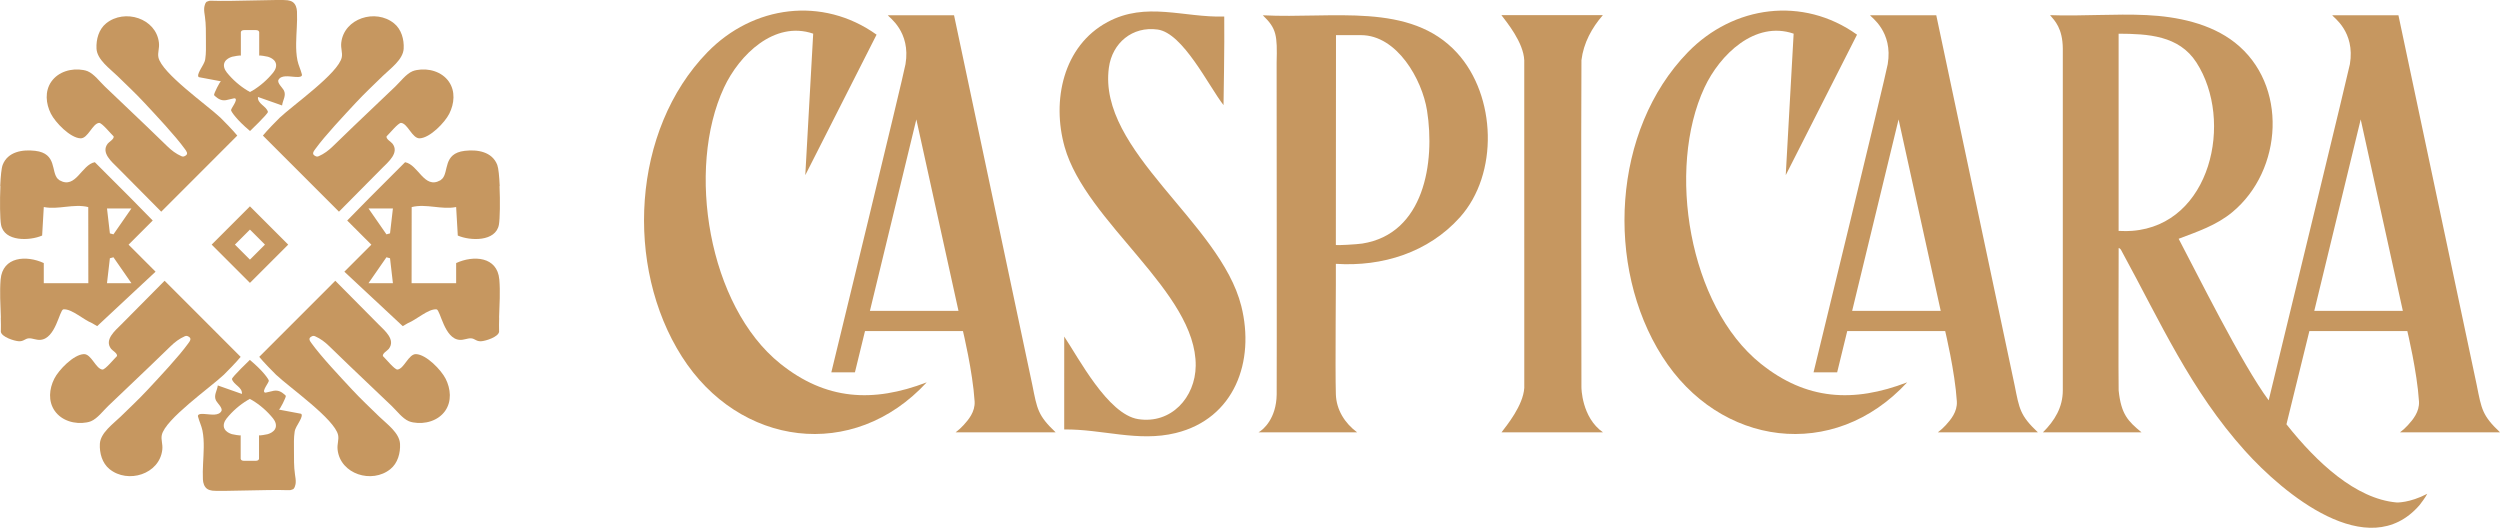 <?xml version="1.0" encoding="UTF-8"?>
<svg id="Capa_1" xmlns="http://www.w3.org/2000/svg" version="1.1" viewBox="0 0 3531.31 745.48">
  <!-- Generator: Adobe Illustrator 29.5.0, SVG Export Plug-In . SVG Version: 2.1.0 Build 137)  -->
  <defs>
    <style>
      .st0 {
        fill: #c69760;
      }
    </style>
  </defs>
  <g>
    <path class="st0" d="M353.03,291.47l-54.05,54.05,54.05,54.05,54.05-54.05-54.05-54.05ZM331.83,345.52l21.21-21.21,21.21,21.21-21.21,21.21-21.21-21.21Z"/>
    <path class="st0" d="M705.29,394.85c-2.77-32.59-36.49-34.58-60.97-23.27v28.42h-62.93l.11-107.49c20.61-5.15,42.38,4.07,62.81-.09l2.33,40.3c17.44,7.61,53.69,9,58.1-15.42,1.46-8.11,1.82-33.43.86-54.46h.26c-.59-13.52-1.72-25.4-3.46-29.9-7.22-18.71-27.92-22.02-45.97-19.89-31.28,3.68-21.93,29.9-32.14,39.87h-.27c-.39.45-.82.86-1.27,1.26-.3.21-.6.42-.93.6-22.7,12.79-30.81-22.14-49.61-25.67l-51.74,51.78-30.04,30.61,34.13,34.13-38.14,38.14,82.46,76.91,7.29-4.25c6.07-2.47,13.02-7.34,19.89-11.6h0c7.38-4.58,14.66-8.46,20.64-7.85,5.47,1.05,10.83,41.63,32.52,43.07,6.14.41,11.03-2.48,16.24-2.16,5.28.31,7.25,4.5,14.01,4.14,6.56-.34,24.39-6.03,25.49-13.38-.19-6.51-.08-13.23.12-20.03h-.12c.61-18.11,1.78-36.74.34-53.76ZM520.5,399.99l25.37-36.59,5.05,1.38,4.08,35.21h-34.51ZM550.92,329.65l-5.05,1.38-25.37-36.58h34.51l-4.08,35.21Z"/>
    <path class="st0" d="M1.19,448.62h-.12c.21,6.81.31,13.52.12,20.03,1.1,7.35,18.93,13.04,25.49,13.38,6.76.36,8.73-3.83,14.01-4.14,5.21-.31,10.1,2.57,16.24,2.16,21.69-1.44,27.05-42.02,32.52-43.07,5.98-.6,13.26,3.27,20.64,7.85h0c6.87,4.27,13.82,9.14,19.89,11.6l7.29,4.25,82.46-76.91-38.14-38.14,34.13-34.13-30.04-30.61-51.74-51.78c-18.8,3.53-26.91,38.46-49.61,25.67-.33-.19-.63-.4-.93-.6-.45-.4-.88-.81-1.27-1.26h-.27c-10.21-9.97-.85-36.19-32.14-39.87-18.05-2.12-38.76,1.18-45.97,19.89-1.74,4.5-2.87,16.38-3.46,29.9h.26c-.96,21.03-.6,46.35.86,54.46,4.41,24.42,40.67,23.02,58.1,15.42l2.33-40.3c20.42,4.16,42.19-5.05,62.81.09l.11,107.49h-62.93v-28.42c-24.47-11.31-58.2-9.32-60.97,23.27-1.44,17.02-.27,35.65.34,53.76ZM151.13,399.99l4.08-35.21,5.05-1.38,25.37,36.59h-34.51ZM151.13,294.44h34.51s-25.37,36.58-25.37,36.58l-5.05-1.38-4.08-35.21Z"/>
    <path class="st0" d="M629.45,534.98c-6.22-12.37-27.23-34.23-41.8-34.78-10.52-.4-16.89,20.95-26.23,21.8-3.93.35-16.77-15.55-20.6-19.08-.69-3.96,6.25-7.49,8.32-10.13,10.18-12.99-6-26.04-14.38-34.52-10.25-10.38-61.14-61.69-61.14-61.69,0,0-107.43,107.49-107.43,107.49,5.35,6.7,20.64,22.35,23.74,25.27,19.04,17.98,83.14,62.94,87.67,85.31,1.34,6.6-1.65,12.58-.73,20.63,3.95,34.61,48.54,48.39,74.54,27.35,10.46-8.47,14.3-22.69,13.64-35.73-.8-15.63-19.08-28.4-29.42-38.49-12.84-12.55-25.97-24.81-38.19-37.97-16.52-17.78-43.66-46.52-57.22-65.35-2.21-3.06-5.22-6.77-.91-9.35,2.09-1.26,3.39-1.8,5.75-.76,7.67,3.36,14.1,8.24,20.07,14.08,19.14,18.73,38.56,37.14,57.97,55.63,2.43,2.31,4.86,4.62,7.28,6.94,7.59,7.23,15.19,14.46,22.78,21.69,7.31,6.96,15.19,17.76,24.41,21.68,1.92.81,3.96,1.31,6.01,1.68,16.58,3,35.38-2.15,45.31-16.43,9.46-13.62,7.72-31.05.57-45.27Z"/>
    <path class="st0" d="M77.22,580.24c9.93,14.29,28.73,19.44,45.31,16.43,2.05-.37,4.09-.87,6.01-1.68,9.22-3.92,17.1-14.72,24.41-21.68,7.59-7.23,15.19-14.46,22.78-21.69,2.43-2.31,4.86-4.62,7.28-6.94,19.41-18.49,38.83-36.9,57.97-55.63,5.97-5.84,12.4-10.72,20.07-14.08,2.36-1.03,3.66-.49,5.75.76,4.3,2.58,1.29,6.28-.91,9.35-13.56,18.83-40.7,47.57-57.22,65.35-12.23,13.16-25.35,25.42-38.19,37.97-10.33,10.1-28.62,22.86-29.42,38.49-.67,13.03,3.18,27.26,13.64,35.73,25.99,21.04,70.59,7.26,74.54-27.35.92-8.06-2.07-14.03-.73-20.63,4.53-22.37,68.62-67.33,87.67-85.31,3.1-2.93,18.39-18.57,23.74-25.27,0,0-107.42-107.49-107.43-107.49,0,0-50.89,51.31-61.14,61.69-8.38,8.48-24.56,21.53-14.38,34.52,2.07,2.64,9.02,6.17,8.32,10.13-3.83,3.52-16.67,19.43-20.6,19.08-9.34-.84-15.71-22.19-26.23-21.8-14.57.55-35.59,22.4-41.8,34.78-7.15,14.22-8.89,31.65.57,45.27Z"/>
    <path class="st0" d="M422.67,595.83c1.23-2.29,4.3-7.48,3.44-10.21-.45-1.43-1.26-1.26-2.81-1.55-3.69-.69-7.39-1.39-11.08-2.08-6.09-1.15-12.17-2.29-18.26-3.44,1.32.25,10.32-17.66,9.75-19.28-.23-.66-.78-1.15-1.3-1.6-4.76-4.15-9.11-6.76-15.65-5.72-3.85.61-7.55,2.02-11.4,2.61-.31.05-.62.09-.92,0-.18-.05-.35-.12-.5-.19-4.23-2.2,6.19-14.32,5.78-16.71-.37-2.13-7.77-13.41-26.8-29.31,0,0-25.26,24.13-25.28,27.05,2.4,8.47,15.01,11.31,14.08,21.05l-34.07-12c-.88,7.52-6.42,14.17-2.34,21.66,1.82,3.34,9.63,10.33,7.44,14.48-3.74,7.1-15.11,4.79-21.46,4.38-2.46-.16-10.59-1.29-11.63,1.91-.18.55-.05,1.15.09,1.71,1.64,6.63,4.85,12.8,6.2,19.5,1.59,7.92,1.94,16.05,1.84,24.11-.18,14.96-1.88,30-1.18,44.95.24,5.11,1.89,10.59,6.13,13.46,2.1,1.42,4.63,2.05,7.13,2.44,9.08,1.44,80.01-1.8,106.21-.69,2.26.1,4.65.19,6.62-.92,3.34,0,4.81-6.98,4.99-9.22.32-4.05-.43-8.12-1.02-12.11-1.65-11.18-1.38-22.86-1.43-34.15-.03-8.66-.37-17.56.97-26.13.79-5.04,4.11-9.58,6.47-13.99ZM388.44,606.2c-2.16,3.67-6.22,5.82-10.16,7.05-1.04.33-12.41,2.5-12.41,1.49v32.95s.23,3.21-4.81,3.21h-16.28c-5.04,0-4.81-3.21-4.81-3.21v-32.95c0,1-11.37-1.17-12.41-1.49-3.95-1.23-8-3.38-10.16-7.05-2.95-5.01-.66-10.97,2.7-15.13,8.25-10.22,18.34-19.09,29.62-25.84.26-.16,3.2-1.54,3.2-1.82,0,.27,2.94,1.66,3.2,1.82,11.28,6.75,21.37,15.62,29.62,25.84,3.36,4.17,5.65,10.12,2.7,15.13Z"/>
    <path class="st0" d="M71.92,160.62c6.22,12.37,27.23,34.23,41.8,34.78,10.52.4,16.89-20.95,26.23-21.8,3.93-.35,16.77,15.55,20.6,19.08.69,3.96-6.25,7.49-8.32,10.13-10.18,12.99,6,26.04,14.38,34.52,10.25,10.38,61.14,61.69,61.14,61.69,0,0,107.43-107.49,107.43-107.49-5.35-6.7-20.64-22.35-23.74-25.27-19.04-17.98-83.14-62.94-87.67-85.31-1.34-6.6,1.65-12.58.73-20.63-3.95-34.61-48.54-48.39-74.54-27.35-10.46,8.47-14.3,22.69-13.64,35.73.8,15.63,19.08,28.4,29.42,38.49,12.84,12.55,25.97,24.81,38.19,37.97,16.52,17.78,43.66,46.52,57.22,65.35,2.21,3.06,5.22,6.77.91,9.35-2.09,1.26-3.39,1.8-5.75.76-7.67-3.36-14.1-8.24-20.07-14.08-19.14-18.73-38.56-37.14-57.97-55.63-2.43-2.31-4.86-4.62-7.28-6.94-7.59-7.23-15.19-14.46-22.78-21.69-7.31-6.96-15.19-17.76-24.41-21.68-1.92-.81-3.96-1.31-6.01-1.68-16.58-3-35.38,2.15-45.31,16.43-9.46,13.62-7.72,31.05-.57,45.27Z"/>
    <path class="st0" d="M634.05,115.35c-9.93-14.29-28.73-19.44-45.31-16.43-2.05.37-4.09.87-6.01,1.68-9.22,3.92-17.1,14.72-24.41,21.68-7.59,7.23-15.19,14.46-22.78,21.69-2.43,2.31-4.86,4.62-7.28,6.94-19.41,18.49-38.83,36.9-57.97,55.63-5.97,5.84-12.4,10.72-20.07,14.08-2.36,1.03-3.66.49-5.75-.76-4.3-2.58-1.29-6.28.91-9.35,13.56-18.83,40.7-47.57,57.22-65.35,12.23-13.16,25.35-25.42,38.19-37.97,10.33-10.1,28.62-22.86,29.42-38.49.67-13.03-3.18-27.26-13.64-35.73-25.99-21.04-70.59-7.26-74.54,27.35-.92,8.06,2.07,14.03.73,20.63-4.53,22.37-68.62,67.33-87.67,85.31-3.1,2.93-18.39,18.57-23.74,25.27,0,0,107.42,107.49,107.43,107.49,0,0,50.89-51.31,61.14-61.69,8.38-8.48,24.56-21.53,14.38-34.52-2.07-2.64-9.02-6.17-8.32-10.13,3.83-3.52,16.67-19.43,20.6-19.08,9.34.84,15.71,22.19,26.23,21.8,14.57-.55,35.59-22.4,41.8-34.78,7.15-14.22,8.89-31.65-.57-45.27Z"/>
    <path class="st0" d="M283.43,97.59c-1.23,2.29-4.3,7.48-3.44,10.21.45,1.43,1.26,1.26,2.81,1.55,3.69.69,7.39,1.39,11.08,2.08,6.09,1.15,12.17,2.29,18.26,3.44-1.32-.25-10.32,17.66-9.75,19.28.23.66.78,1.15,1.3,1.6,4.76,4.15,9.11,6.76,15.65,5.72,3.85-.61,7.55-2.02,11.4-2.61.31-.05.62-.09.92,0,.18.05.35.12.5.19,4.23,2.2-6.19,14.32-5.78,16.71.37,2.13,7.77,13.41,26.8,29.31,0,0,25.26-24.13,25.28-27.05-2.4-8.47-15.01-11.31-14.08-21.05l34.07,12c.88-7.52,6.42-14.17,2.34-21.66-1.82-3.34-9.63-10.33-7.44-14.48,3.74-7.1,15.11-4.79,21.46-4.38,2.46.16,10.59,1.29,11.63-1.91.18-.55.05-1.15-.09-1.71-1.64-6.63-4.85-12.8-6.2-19.5-1.59-7.92-1.94-16.05-1.84-24.11.18-14.96,1.88-30,1.18-44.95-.24-5.11-1.89-10.59-6.13-13.46-2.1-1.42-4.63-2.05-7.13-2.44-9.08-1.44-80.01,1.8-106.21.69-2.26-.1-4.65-.19-6.62.92-3.34,0-4.81,6.98-4.99,9.22-.32,4.05.43,8.12,1.02,12.11,1.65,11.18,1.38,22.86,1.43,34.15.03,8.66.37,17.56-.97,26.13-.79,5.04-4.11,9.58-6.47,13.99ZM317.66,87.22c2.16-3.67,6.22-5.82,10.16-7.05,1.04-.33,12.41-2.5,12.41-1.49v-32.95s-.23-3.21,4.81-3.21h16.28c5.04,0,4.81,3.21,4.81,3.21v32.95c0-1,11.37,1.17,12.41,1.49,3.95,1.23,8,3.38,10.16,7.05,2.95,5.01.66,10.97-2.7,15.13-8.25,10.22-18.34,19.09-29.62,25.84-.26.16-3.2,1.54-3.2,1.82,0-.27-2.94-1.66-3.2-1.82-11.28-6.75-21.37-15.62-29.62-25.84-3.36-4.17-5.65-10.12-2.7-15.13Z"/>
  </g>
  <g>
    <path class="st0" d="M1777.7,610.67c7.02-3.83,25.13-19.77,25.64-53.33.3-20.07-.08-468.65-.08-468.65,1.02-39.06-.01-48.35-19.52-67.1,98.33,5.18,208.26-19.45,274.53,53.23,55.22,60.57,58.84,170.79,3.93,232.08-44.53,49.71-109.58,70.07-175.27,65.77.38,13.1-1.12,150.17,0,184.28.72,21.98,12.57,40.72,30.02,53.73,0,0-139.25,0-139.25,0ZM1887.12,49.63l-.2,296.32c0,.96,30.01-.77,37.29-1.92,87.42-13.77,103.15-114.45,91.51-187.89-6.96-43.94-42.41-106.51-93.28-106.51h-35.32Z"/>
    <path class="st0" d="M1349.86,610.67c4.97-3.95,7.35-5.97,11.11-10.08,6.96-7.6,16.62-18.92,15.7-33.6-2.63-41.9-16.46-99.32-16.46-99.32l-138.37-.02-14.23,58.29-33.33-.05c.26-1.06,101.96-418.65,104.76-435.22,7.8-46.17-23.73-66.52-24.98-69.09h93.56c13.54,63.84,110.56,522.12,110.56,522.12,6.85,34.4,7.81,43.09,32.93,66.97h-141.27ZM1353.89,439.13l-59.53-270.45-65.59,270.45h125.12Z"/>
    <path class="st0" d="M1729.27,23.38c.54,38.09-1.02,125.09-1.02,125.09-21.02-26.98-57.14-101.73-93.01-106.74-35.63-4.98-64.19,18.88-68.92,53.82-15.96,117.9,157.24,218.42,187.01,336.65,19.68,78.16-9.56,159.18-92.67,179.48-53.22,13-103.81-5.72-157.44-5.05l.03-131.19c19.98,29.49,61.52,109.83,104.4,116.57,46.55,7.32,80.84-30.56,81.32-75.3,1.12-104.41-155-202.26-185.16-309.25-18.32-64.98-2.33-142.53,60.64-176.35,54.53-29.29,107.32-6.11,164.83-7.74Z"/>
    <path class="st0" d="M2120.92,610.67h143.29c-30.38-21.28-30.4-63.6-30.4-63.6-.11-59.18-.61-359.19.02-462.08,2.91-24.08,14.6-45.62,30.24-63.6h-143.29c7.56,10.05,31.17,38.47,32.27,63.81,0,0,.04,312.94.04,462.7-1.68,25.07-24.71,52.86-32.17,62.78Z"/>
    <path class="st0" d="M1137.49,247.41l11.16-199.87c-54.81-18.78-104.4,29.96-125.92,76.04-53.74,115.08-22.29,308.64,79.49,390.16,64.2,51.43,130.64,55.55,206.8,26.32-103.89,112.69-265.12,90.57-345.94-36.52-80.86-127.16-70.65-320,36.13-429.71,64.47-66.24,162.5-79.48,238.97-24.86l-100.68,198.44Z"/>
    <path class="st0" d="M2522.4,247.41l11.16-199.87c-54.81-18.78-104.4,29.96-125.92,76.04-53.74,115.08-22.29,308.64,79.49,390.16,64.2,51.43,130.64,55.55,206.8,26.32-103.89,112.69-265.12,90.57-345.94-36.52-80.86-127.16-70.65-320,36.13-429.71,64.47-66.24,162.5-79.48,238.97-24.86l-100.68,198.44Z"/>
    <path class="st0" d="M2737.28,610.67c4.97-3.95,7.35-5.97,11.11-10.08,6.96-7.6,16.62-18.92,15.7-33.6-2.63-41.9-16.46-99.32-16.46-99.32l-138.37-.02-14.23,58.29-33.33-.05c.26-1.06,101.96-418.65,104.76-435.22,7.8-46.17-23.73-66.52-24.98-69.09h93.56c13.54,63.84,110.56,522.12,110.56,522.12,6.85,34.4,7.81,43.09,32.93,66.97h-141.27ZM2741.32,439.13l-59.53-270.45-65.59,270.45h125.12Z"/>
    <path class="st0" d="M3385.13,709.73c-57.64-5.18-112.7-56.41-155.46-110.41l32.37-131.66,138.37.02s13.83,57.42,16.46,99.32c.92,14.68-8.74,25.99-15.7,33.6-3.76,4.11-6.15,6.12-11.11,10.08h141.27c-25.12-23.87-26.08-32.57-32.93-66.97,0,0-97.01-458.28-110.55-522.12h-93.56c1.25,2.57,32.78,22.92,24.98,69.09-1.46,8.63-86.46,358.53-114.71,474.78-38.01-51.21-102.91-182.48-127.17-228.19,26.66-10.12,53.27-18.98,75.63-37.44,71.61-59.13,79.34-180.45,3.75-239.75-34.63-27.17-81.57-36.72-124.69-38.77-44.79-2.13-91.33,1.75-136.3.09,6.75,7.9,17.74,18.72,17.98,47.3v482.57c0,24.19-11.55,42.97-28.08,59.4h139.25c-19.18-15.83-28.77-25.42-32.29-59.1-.51-4.89,0-201.21,0-201.21,2.9.48,3.91,3.71,5.14,5.96,53.88,98.64,96.53,195.22,173.44,280.64,53.65,59.59,173.51,160.32,246.27,76.69,1.64-1.89,9.05-11.9,11.06-16.16-25.13,13.14-43.38,12.28-43.38,12.28ZM3334.55,168.68l59.53,270.45h-125.12l65.59-270.45ZM2992.59,326.16V47.6c41.4.2,85.18,2.43,109.83,40.54,53.33,82.45,20.52,229.47-90.68,237.93-6.03.46-9.84.46-19.16.09Z"/>
  </g>
</svg>